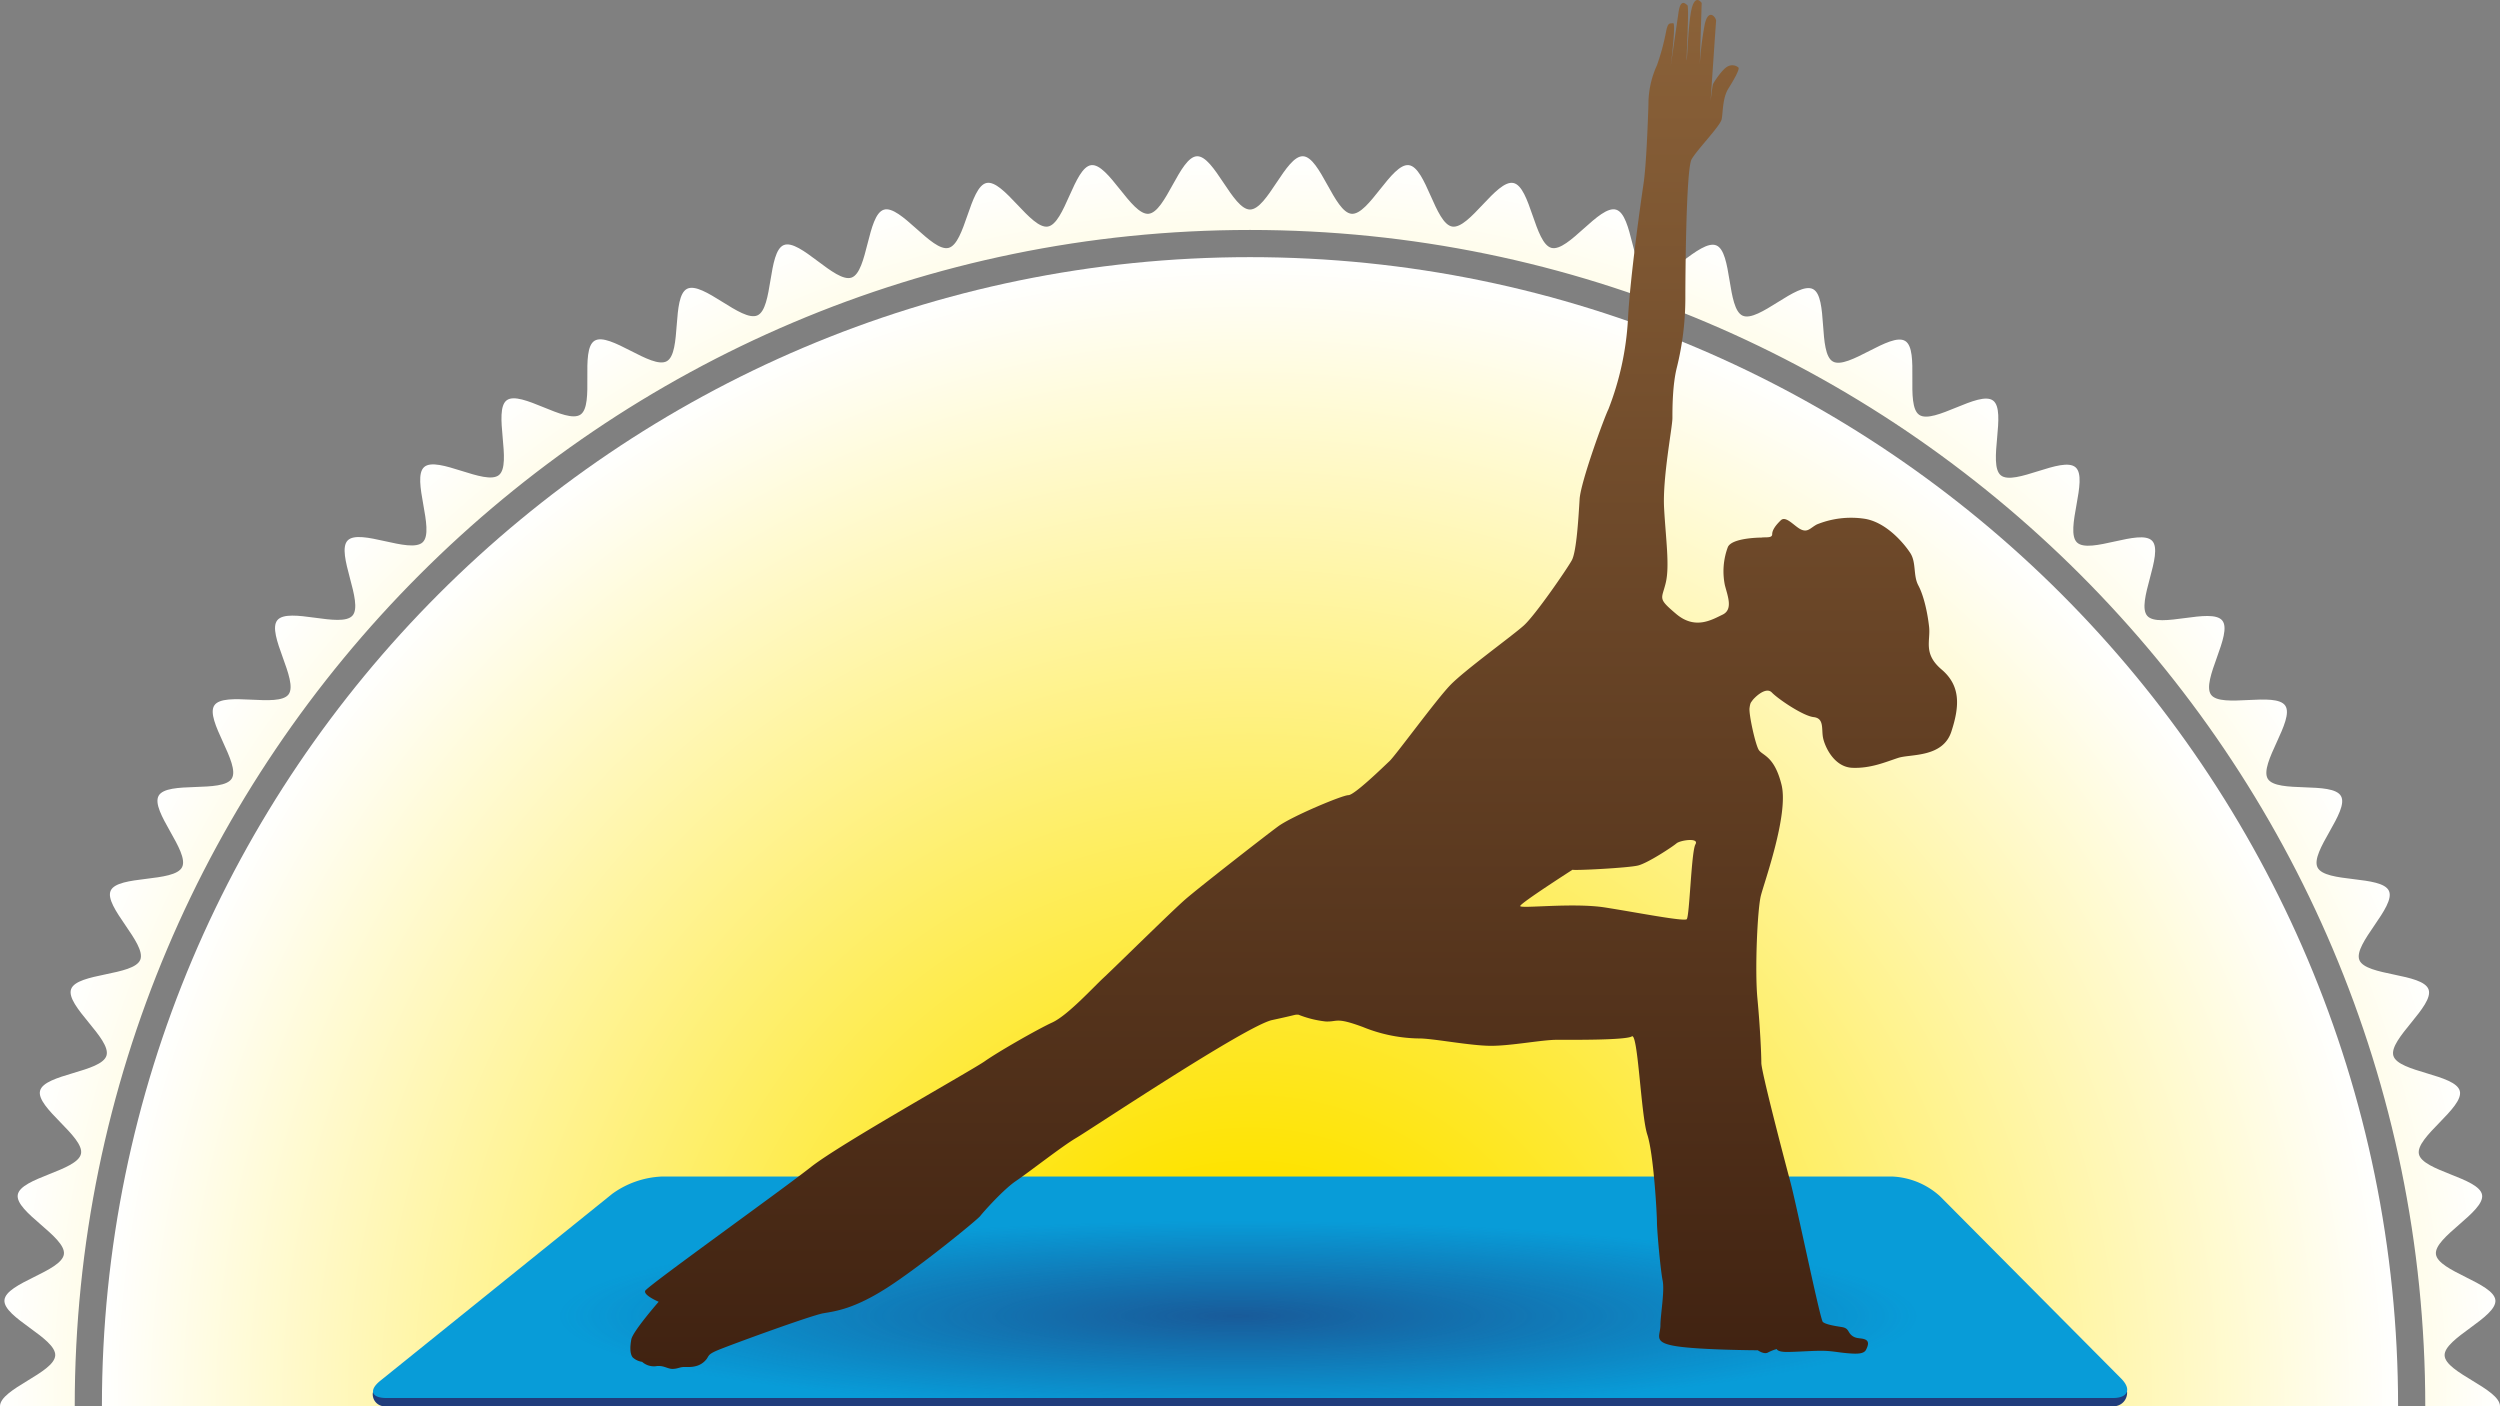 <svg xmlns="http://www.w3.org/2000/svg" xmlns:xlink="http://www.w3.org/1999/xlink" viewBox="0 0 640 360"><rect x="0" y="0" width="640" height="360" fill="#808080" stroke="none"/><defs><style>.cls-1{fill:none;}.cls-2{clip-path:url(#clip-path);}.cls-3{fill:url(#Nouvelle_nuance_de_dégradé_2);}.cls-4{fill:url(#Nouvelle_nuance_de_dégradé_2-2);}.cls-5{fill:#203c7c;}.cls-6{fill:#089cd8;}.cls-7{clip-path:url(#clip-path-2);}.cls-8{opacity:0.68;fill:url(#Dégradé_sans_nom_27);}.cls-9{fill:url(#Nouvelle_nuance_de_dégradé_1);}</style><clipPath id="clip-path"><rect class="cls-1" width="640" height="360"/></clipPath><radialGradient id="Nouvelle_nuance_de_dégradé_2" cx="320" cy="360" r="320" gradientUnits="userSpaceOnUse"><stop offset="0.2" stop-color="#fee300"/><stop offset="1" stop-color="#fff"/></radialGradient><radialGradient id="Nouvelle_nuance_de_dégradé_2-2" cy="360" r="294.04" xlink:href="#Nouvelle_nuance_de_dégradé_2"/><clipPath id="clip-path-2"><polygon class="cls-1" points="544.53 359.95 95.47 359.95 169.22 301 484.71 301 544.53 359.95"/></clipPath><radialGradient id="Dégradé_sans_nom_27" cx="849.65" cy="2053.91" r="162.75" gradientTransform="translate(-592.12 28.81) scale(1.07 0.15)" gradientUnits="userSpaceOnUse"><stop offset="0" stop-color="#203c7c"/><stop offset="1" stop-color="#203c7c" stop-opacity="0"/></radialGradient><linearGradient id="Nouvelle_nuance_de_dégradé_1" x1="331.31" y1="350.47" x2="331.31" gradientUnits="userSpaceOnUse"><stop offset="0" stop-color="#402211"/><stop offset="1" stop-color="#8b6239"/></linearGradient></defs><g id="Fond"><g class="cls-2"><path class="cls-3" d="M625.82,373C626,368.6,640,364.46,640,360s-14-8.6-14.18-13,13.41-9.75,13-14.15-14.67-7.39-15.22-11.77,12.55-10.85,11.81-15.2-15.25-6.11-16.17-10.44,11.58-11.87,10.47-16.15-15.71-4.78-17-9,10.52-12.82,9-17-16.06-3.42-17.71-7.52,9.4-13.67,7.57-17.7-16.29-2-18.28-6,8.2-14.42,6-18.28-16.41-.64-18.73-4.41,6.95-15.06,4.47-18.73-16.4.76-19-2.8,5.65-15.59,2.87-19-16.27,2.14-19.2-1.19,4.31-16,1.25-19.21-16,3.5-19.23.43,3-16.32-.38-19.25-15.68,4.85-19.12,2.06,1.56-16.51-2-19.15-15.21,6.16-18.89,3.67.17-16.59-3.6-18.92-14.64,7.43-18.51,5.26S468.07,76,464.11,74s-13.95,8.64-18,6.81-2.64-16.37-6.76-18S426.2,72.55,422,71.07,418,55,413.74,53.68s-12.27,10.9-16.57,9.78-5.38-15.68-9.73-16.61S376.14,58.75,371.76,58s-6.69-15.16-11.1-15.72S350.41,55.1,346,54.73,338,40.19,333.58,40,324.45,53.64,320,53.64,310.82,39.82,306.42,40s-8,14.36-12.4,14.73-10.3-13-14.67-12.45-6.76,15-11.11,15.72-11.36-12.08-15.68-11.16-5.44,15.51-9.72,16.62-12.34-11.08-16.57-9.78-4.1,15.91-8.27,17.38-13.24-10-17.35-8.32-2.72,16.2-6.75,18-14-8.81-18-6.81-1.34,16.37-5.2,18.54S156,84.9,152.21,87.23s.06,16.43-3.61,18.91-15.33-6.31-18.88-3.67,1.45,16.36-2,19.15-15.8-5-19.13-2.06,2.83,16.18-.37,19.25-16.17-3.64-19.23-.44,4.17,15.89,1.25,19.22S73.82,155.32,71,158.77s5.51,15.48,2.87,19-16.55-.87-19,2.81,6.79,14.95,4.46,18.73-16.56.53-18.72,4.41,8,14.32,6,18.28S30.17,224,28.34,228s9.23,13.58,7.57,17.7-16.23,3.34-17.71,7.53,10.35,12.74,9.06,17-15.89,4.71-17,9,11.41,11.8,10.47,16.15S5.3,301.47,4.55,305.85s12.37,10.79,11.81,15.21S1.51,328.39,1.14,332.83s13.23,9.7,13,14.16S0,355.54,0,360s14,8.6,14.18,13-13.41,9.75-13,14.15,14.67,7.39,15.22,11.77S3.81,409.79,4.55,414.14s15.25,6.11,16.17,10.44S9.14,436.45,10.25,440.73s15.71,4.78,17,9-10.52,12.82-9,17,16.06,3.42,17.71,7.52-9.4,13.67-7.57,17.7,16.29,2,18.28,6-8.2,14.42-6,18.28,16.41.64,18.73,4.41-7,15.06-4.47,18.73,16.4-.76,19,2.8-5.65,15.59-2.87,19,16.27-2.14,19.2,1.19S85.9,578.4,89,581.6s16-3.5,19.23-.44-3,16.32.38,19.26,15.68-4.85,19.12-2.06-1.56,16.51,2,19.15,15.21-6.16,18.89-3.67-.17,16.58,3.6,18.92,14.64-7.43,18.51-5.26,1.24,16.54,5.2,18.54,14-8.64,18-6.81,2.64,16.37,6.76,18,13.16-9.81,17.35-8.33,4,16.09,8.27,17.39,12.27-10.9,16.57-9.78,5.38,15.68,9.73,16.61,11.3-11.9,15.68-11.16,6.69,15.17,11.1,15.73S289.59,664.9,294,665.27s8,14.54,12.4,14.73,9.13-13.64,13.58-13.64,9.18,13.82,13.58,13.64,8-14.36,12.4-14.73,10.3,13,14.67,12.45,6.76-15,11.11-15.72,11.36,12.08,15.68,11.15,5.44-15.5,9.72-16.61,12.34,11.08,16.57,9.78,4.1-15.91,8.27-17.38,13.24,10,17.35,8.32,2.72-16.2,6.75-18,14,8.81,18,6.81,1.34-16.38,5.2-18.54,14.74,7.59,18.5,5.26-.06-16.43,3.61-18.91,15.33,6.31,18.88,3.67-1.45-16.36,2-19.15,15.8,5,19.13,2.06-2.83-16.18.37-19.25,16.17,3.64,19.23.44-4.17-15.89-1.25-19.22,16.42,2.27,19.21-1.18-5.51-15.48-2.87-19,16.55.87,19-2.81-6.79-15-4.46-18.73,16.56-.53,18.72-4.41-8-14.32-6-18.28,16.46-1.94,18.29-6-9.23-13.58-7.57-17.7,16.23-3.34,17.71-7.53-10.35-12.74-9.06-17,15.89-4.71,17-9-11.41-11.8-10.47-16.15,15.42-6.05,16.17-10.43-12.37-10.79-11.81-15.21,14.85-7.33,15.22-11.77S625.63,377.47,625.82,373ZM320,661.13C154.1,661.13,19.13,526,19.13,360S154.1,58.87,320,58.87,620.87,194,620.87,360,485.9,661.13,320,661.13Z"/><path class="cls-4" d="M320,65.83c-162.07,0-293.91,132-293.91,294.17S157.93,654.17,320,654.17,613.91,522.21,613.91,360,482.07,65.83,320,65.83Z"/></g></g><g id="Moyen_tapis" data-name="Moyen tapis"><g id="Calque_7" data-name="Calque 7"><path class="cls-5" d="M544.53,356.26a3.46,3.46,0,0,1-3.65,3.74h-442a3.09,3.09,0,0,1-3.43-3.51l61.26-45.95a23.31,23.31,0,0,1,12.52-4.42H484.6a19.53,19.53,0,0,1,12,5Z"/><path class="cls-6" d="M543,352.89c2.73,2.74,1.79,5-2.08,5h-442c-3.87,0-4.57-2-1.56-4.42l59.39-47.86a23.3,23.3,0,0,1,12.52-4.41H484.6a19.47,19.47,0,0,1,12,5Z"/><g class="cls-7"><ellipse class="cls-8" cx="320" cy="330.94" rx="245.83" ry="31.47"/></g></g><path class="cls-9" d="M497.07,171.41c-4.81-4.07-2.82-7.31-3.22-10.93s-1.36-8-2.75-10.6-.47-5.87-2.09-8.34-6.23-8-11.9-8.77a23.28,23.28,0,0,0-12,1.49c-1.65.88-2.29,2.07-4,1.31s-3.89-3.67-5.23-2.37-2.2,2.51-2.2,3.57-1.73.68-2.75.85c0,0-7.59,0-8.61,2.46a17.73,17.73,0,0,0-.75,9.73c.75,2.91,2.13,6.24-.61,7.55s-7,3.92-11.86-.19-3.68-3.69-2.66-8,0-11.25-.43-19.05,2.13-20.71,2.13-23.1,0-8.55,1.16-13.05a74.13,74.13,0,0,0,2.15-17.47c0-6,.19-33.2,1.59-35.7s7.37-8.55,7.71-10.29.21-5.43,1.7-7.81,3-5.06,2.57-5.43a2.44,2.44,0,0,0-2.88-.17c-1.39.8-3.5,4.1-3.63,4.48s-.59,4.18-.59,4.18,1.31-19.47,1.4-20.35-1.95-3.56-2.92.88a82.48,82.48,0,0,0-1.25,10.1L435.63.76s-1.4-2.19-2.4.87S432,14.18,431.8,15.35s.68-13.59.18-14-1.74-1.73-2.26,1.69l-2,13.73s1.4-11,.59-10.84-1.32-.4-1.82,2.29a59,59,0,0,1-2.31,8.49,23.85,23.85,0,0,0-2.18,10.05c-.18,5.49-.57,15.67-1.25,20.23s-3.49,24.4-4,34.9a74.55,74.55,0,0,1-5,22.89c-1,1.94-7.1,18.6-7.37,23s-.77,13.43-2,15.66-9.32,14-12.27,16.67-15.22,11.5-18.87,15.31-14,18-15.51,19.41-9,8.73-10.54,8.73-14.49,5.42-18,8-20.11,15.54-23.6,18.55-18.07,17.41-20.95,20.08-9.32,9.75-13.25,11.56-14,7.6-17.28,9.92-37,21.15-44.49,27.07-41.95,30.55-42.45,31.7,3.45,2.81,3.45,2.81-6.62,7.58-7,9.62-.35,3.76.36,4.63a4.44,4.44,0,0,0,2.4,1.13,4.55,4.55,0,0,0,3.45,1.13c2-.34,3,.68,4.31.68s1.9-.49,3-.49,3.29.22,5-1.25.43-1.7,3.49-3,24.09-9,27.22-9.52,7.84-1.14,16.21-6.49,23.08-17.37,23.86-18.37,5.91-6.8,9.18-9,11.83-8.92,15.39-11,43.57-28.77,50.19-30.19,5.55-1.38,6.69-1.38a26.89,26.89,0,0,0,7,1.75c3.2.12,2.52-1.18,9.55,1.42a39.33,39.33,0,0,0,14.83,2.93c3.92.14,12.86,1.88,18,1.88s13-1.54,16.79-1.54,17.66.12,19.22-.88,2.32,20.2,3.95,25.15,2.47,20.4,2.47,22.45.89,12.11,1.45,14.87-.56,8.76-.56,11.48-2.07,4.4,4.06,5.37S450,345.67,450,345.67s1.63,1.18,2.65.54a11.71,11.71,0,0,1,2.2-.86s.09.75,2.56.75,6.17-.3,8.82-.3,4.2.41,6.65.62,4.26.24,4.83-.89.84-2.18-.25-2.63-2.25-.09-3.38-1-.73-1.89-2.61-2.18-4.15-.68-4.83-1.31-6.73-30-8.3-35.83-7.44-28.26-7.44-30.48-.31-9.17-1-16.47,0-22.83.88-26.33,7.17-20.83,5.29-28.41-5-7.42-5.88-9-2.51-9.05-2.31-10.62.46-1.49.71-1.92,3.37-3.76,5-2.07,8,6,10.7,6.3,2,2.93,2.38,5.13,2.75,7.67,7.55,7.85S482.87,195,486,194s11.34,0,13.54-6.69S501.87,175.51,497.07,171.41ZM431.8,235.32c-.77.62-12.63-1.7-20.86-3s-21.84.37-21.77-.38,13.4-9.29,13.4-9.29c.48.25,14.24-.46,16.76-1.08s8.91-4.85,9.84-5.66,5.92-1.57,4.86.25S432.53,234.62,431.8,235.32Z"/></g></svg>